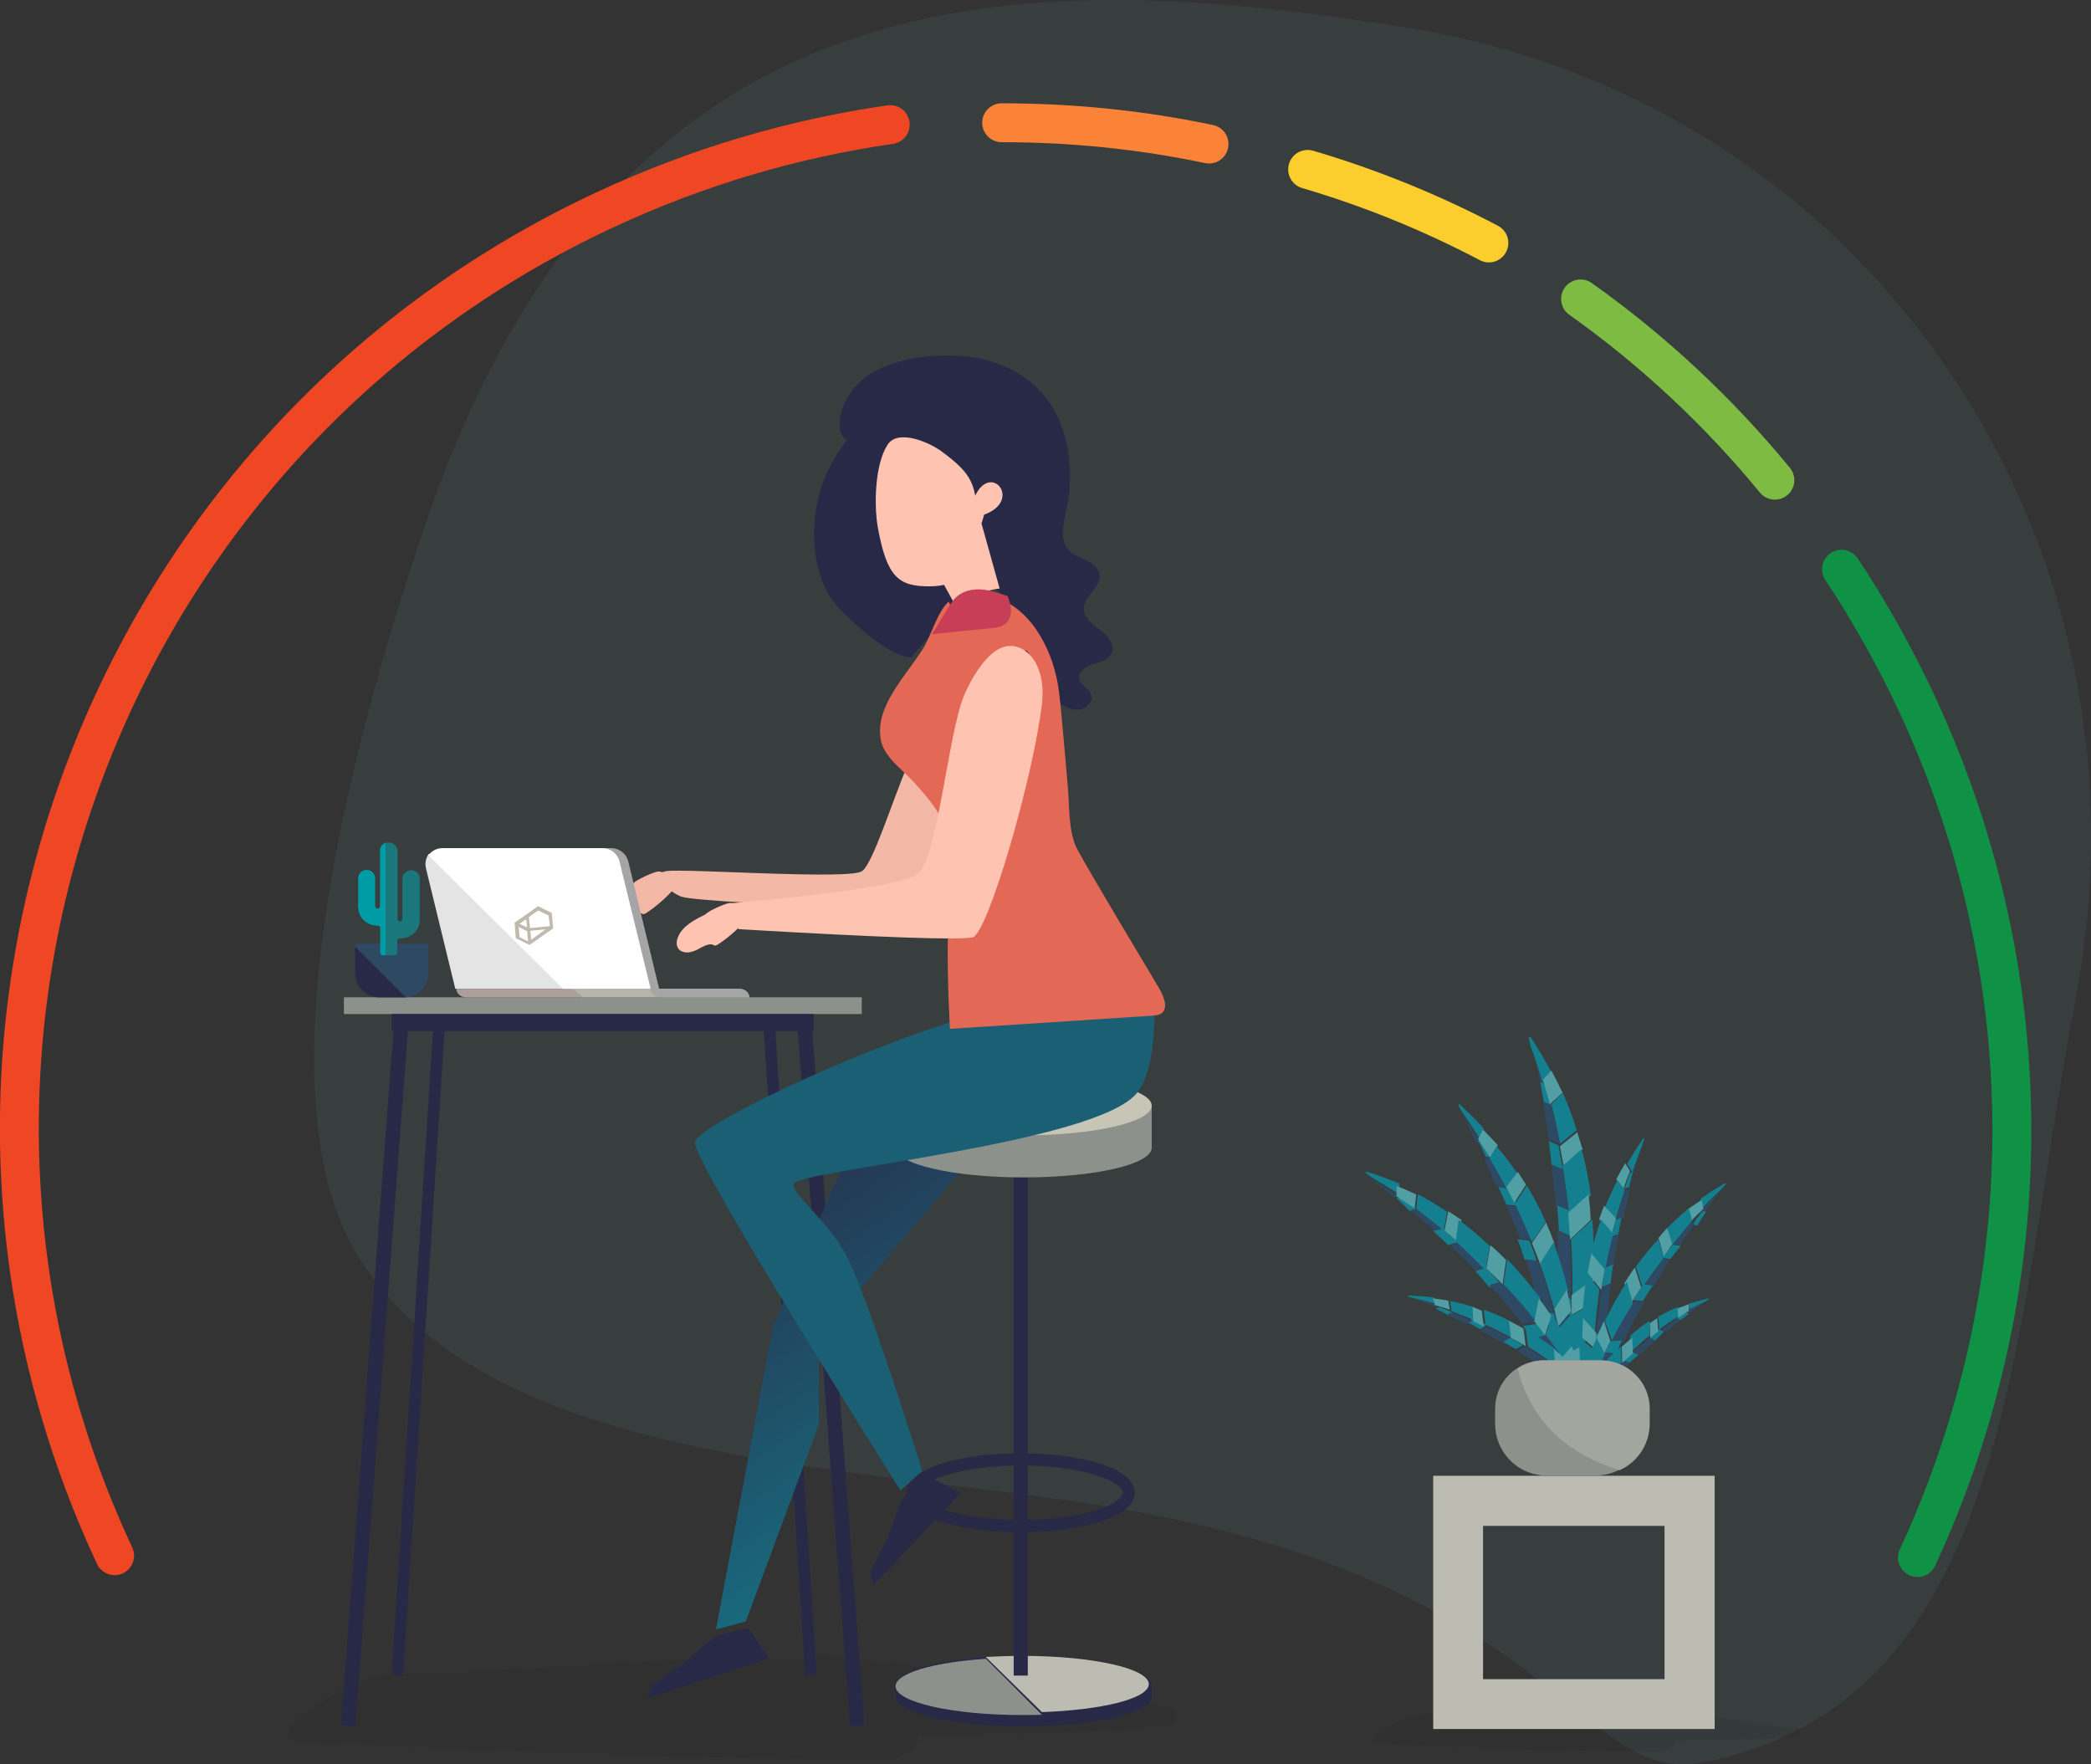 <?xml version="1.0" encoding="utf-8"?>
<!-- Generator: Adobe Illustrator 28.3.0, SVG Export Plug-In . SVG Version: 6.00 Build 0)  -->
<svg version="1.1" id="Layer_1" xmlns="http://www.w3.org/2000/svg" xmlns:xlink="http://www.w3.org/1999/xlink" x="0px" y="0px"
	 viewBox="0 0 784.5 661.9" style="enable-background:new 0 0 784.5 661.9;" xml:space="preserve">
<rect x="0" y="0" width="784.5" height="661.9" fill="#333333" stroke="none"/>
<style type="text/css">
	.st0{opacity:6.749907e-02;}
	.st1{fill:#74C5D3;}
	.st2{fill-rule:evenodd;clip-rule:evenodd;fill-opacity:6.926517e-02;}
	.st3{fill-rule:evenodd;clip-rule:evenodd;fill:#BDBCB2;}
	.st4{fill-rule:evenodd;clip-rule:evenodd;fill:#2D4964;}
	.st5{fill-rule:evenodd;clip-rule:evenodd;fill:#14808F;}
	.st6{fill-rule:evenodd;clip-rule:evenodd;fill:#519FA4;}
	.st7{fill-rule:evenodd;clip-rule:evenodd;fill:#8D918B;}
	.st8{fill-rule:evenodd;clip-rule:evenodd;fill:#A3A69E;}
	.st9{fill-rule:evenodd;clip-rule:evenodd;fill:#282947;}
	.st10{fill:#F4B8A6;}
	.st11{fill-rule:evenodd;clip-rule:evenodd;fill:#F4B8A6;}
	.st12{fill-rule:evenodd;clip-rule:evenodd;fill:#FFC3B1;}
	.st13{fill-rule:evenodd;clip-rule:evenodd;fill:url(#Fill-41_00000141456232909187284660000010363894379521965999_);}
	.st14{fill-rule:evenodd;clip-rule:evenodd;fill:#C7C5B6;}
	.st15{fill-rule:evenodd;clip-rule:evenodd;fill:#1B5F74;}
	.st16{fill-rule:evenodd;clip-rule:evenodd;fill:url(#Fill-62_00000138544409782875631960000002950558822054115517_);}
	.st17{fill-rule:evenodd;clip-rule:evenodd;fill:#C83E57;}
	.st18{fill:#FFC3B1;}
	.st19{fill-rule:evenodd;clip-rule:evenodd;fill:#009CA5;}
	.st20{fill-rule:evenodd;clip-rule:evenodd;fill:#1A787D;}
	.st21{fill-rule:evenodd;clip-rule:evenodd;fill:#A5A5A5;}
	.st22{fill-rule:evenodd;clip-rule:evenodd;fill:#E4E4E4;}
	.st23{fill-rule:evenodd;clip-rule:evenodd;fill:#B5B5A9;}
	.st24{fill-rule:evenodd;clip-rule:evenodd;fill:#ADA09C;}
	.st25{fill-rule:evenodd;clip-rule:evenodd;fill:#FFFFFF;}
	.st26{fill-rule:evenodd;clip-rule:evenodd;fill:#BFB9AE;}
	.st27{fill:none;stroke:#7DBB42;stroke-width:14.592;stroke-linecap:round;}
	.st28{fill:none;stroke:#FBCE2E;stroke-width:14.592;stroke-linecap:round;}
	.st29{fill:none;stroke:#FB8338;stroke-width:14.592;stroke-linecap:round;}
	.st30{fill:none;stroke:#EF4723;stroke-width:14.592;stroke-linecap:round;}
	.st31{fill:none;stroke:#0F9246;stroke-width:14.592;stroke-linecap:round;}
</style>
<g id="custom-property-hero">
	
		<g id="Group" transform="translate(545.5, 422) scale(-1, 1) translate(-545.5, -422) translate(96, -22)">
		<g id="BG" transform="translate(62.192, 0.384)" class="st0">
			<path id="Oval" class="st1" d="M518.9,586.6c97.9-15.9,232.3-15.5,280.1-94.5c35.7-59.1,4.6-184.6-26-274.4
				C701.3,7.8,550.4,8.4,403.8,32.2C232.7,60,120.9,223,154.1,396.4c23.8,124.5,23.1,263.4,139.6,286.4
				C340.9,692.1,347.9,614.4,518.9,586.6z"/>
		</g>
		<g id="block" transform="translate(260.296, 659.672)">
			<path id="Fill-107" class="st2" d="M113.2,19.5c-4.8,0-7.1-1.9-7.3-4c-14.7-0.5-29.5-0.3-44.2-1.6c-2.7-0.3-2.7-2.9,0-3.2
				C81.3,8.9,93.7,5,113.3,3.5c2.1-0.2,7-0.9,10.3-0.9c1.4,0,2.6,0.1,3.1,0.5c3-0.1,5.9-0.1,8.6-0.1c24.2,0,38.6,2.2,65.3,2.5
				c7.7,0.1,24.2,10.6,16.7,11c-34.6,1.6-69.1,2.7-103.8,3C113.4,19.5,113.3,19.5,113.2,19.5"/>
			<path id="Fill-108" class="st3" d="M110.2-7.7h68.1v-57.5h-68.1V-7.7z M91.4,11H197v-95H91.4V11z"/>
		</g>
		<g id="plant" transform="translate(287.752, 494.936)">
			<path id="Fill-109" class="st4" d="M132.6-80.8c-1.2,4.5-2.3,9.2-3.3,13.8l-2,1C128.9-71,130.7-76,132.6-80.8"/>
			<path id="Fill-110" class="st5" d="M127.5-66.1l1.9-1c-0.5,2.8-1,5.6-1.5,8.4l-2.7,1.2C125.9-60.4,126.7-63.3,127.5-66.1"/>
			<path id="Fill-111" class="st4" d="M120.9-34.7l4.3-1.7c-0.6,5.4-1.2,10.7-1.6,16l-4.7,1.9C119.4-24,120.1-29.4,120.9-34.7"/>
			<path id="Fill-112" class="st5" d="M118.6-18.8l4.5-1.9c-0.1,1-0.2,2-0.3,3c-0.2,2.1-0.3,4.2-0.4,6.4L117.8-9
				C118-12.3,118.3-15.5,118.6-18.8"/>
			<path id="Fill-113" class="st4" d="M118.4-8.9l4.5-2.3c-0.3,7.6-0.3,15.2,0.2,22.8l-5.2,3.6C117.7,7.2,117.9-0.8,118.4-8.9"/>
			<path id="Fill-114" class="st5" d="M117.8,14.5l5.7-3.4c0,0.7,0.1,1.4,0.1,2.2c0.1,1.6,0.3,3.2,0.5,4.8l-6.1,2.5
				C117.9,18.5,117.9,16.5,117.8,14.5"/>
			<path id="Fill-115" class="st4" d="M117.8,21l6.2-2.6c0.5,4,1,8.2,1.2,12.3l-6.5,3.6C118.3,29.9,118,25.5,117.8,21"/>
			<path id="Fill-116" class="st4" d="M125.2,36.4c-0.1,3-0.6,6-1.6,8.8c-0.5,1.5-2.5,2.3-3.9,1.3c-0.3-2.2-0.6-4.4-0.8-6.6
				L125.2,36.4"/>
			<path id="Fill-117" class="st5" d="M118.9,34.6l6.3-3.5c0.1,1.7,0.1,3.3,0,5l-5.8,3.5C119.2,37.9,119,36.3,118.9,34.6"/>
			<path id="Fill-118" class="st5" d="M122.5-43.2l3.7-1.7c-0.4,3-0.8,5.9-1.1,8.9l-4.2,1.7C121.5-37.3,122-40.3,122.5-43.2"/>
			<path id="Fill-119" class="st4" d="M125.5-58.5l2.9-1.2c-0.8,4.7-1.6,9.4-2.2,14.1l-4.1,1.8C123.1-48.8,124.2-53.7,125.5-58.5"/>
			<path id="Fill-120" class="st5" d="M125.2-70.7c2.4-4.4,4.9-8.8,7.8-13.1c0.2-0.3,0.8-0.1,0.7,0.3c-0.2,0.9-0.4,1.8-0.6,2.7
				c-1.7,4.5-3.2,9.2-4.6,13.8L125.2-70.7"/>
			<path id="Fill-121" class="st6" d="M125.2-71.3l3.2,3.5c-0.9,3-1.8,6.1-2.7,9.1l-4.7-4.3C122.3-65.7,123.7-68.5,125.2-71.3"/>
			<path id="Fill-122" class="st5" d="M115.7-49c1.5-4.7,3.2-9.4,5.2-13.9l4.3,4.2c-1.2,4.9-2.3,9.9-3.3,14.9L115.7-49"/>
			<path id="Fill-123" class="st6" d="M115.5-48.1l6.5,5.2c-0.5,2.5-0.9,5-1.4,7.5l-7.1-6.3C114.2-43.8,114.8-46,115.5-48.1"/>
			<path id="Fill-124" class="st5" d="M110.4-24.4c0.8-6,1.9-11.8,3.5-17.4l7.1,6.3c-1,6-1.8,12-2.4,18L110.4-24.4"/>
			<path id="Fill-125" class="st6" d="M110.7-19.5c0.2-1.8,0.3-3.6,0.6-5.3l7.6,6.9c-0.3,3.3-0.5,6.7-0.7,10l-7.7-7.3
				C110.5-16.7,110.6-18.1,110.7-19.5"/>
			<path id="Fill-126" class="st5" d="M109.5,6.7c-0.3-7.4-0.2-14.7,0.3-22.1l8,7.4c-0.4,7-0.6,14.1-0.5,21.1L109.5,6.7"/>
			<path id="Fill-127" class="st6" d="M109.4,6.8l8.2,6.2c0,2.5,0.1,5,0.2,7.5l-7.9-4.6C109.7,12.9,109.5,9.9,109.4,6.8"/>
			<path id="Fill-128" class="st5" d="M110.4,16.4L110.4,16.4l7.7,4.6c0.2,4.1,0.4,8.2,0.8,12.3l-6-1
				C111.5,27,110.9,21.6,110.4,16.4"/>
			<path id="Fill-129" class="st6" d="M112.5,32.2l5.8,1.1c0.1,1.8,0.3,3.5,0.5,5.3l-4.1-0.2C113.8,36.4,113.1,34.3,112.5,32.2"/>
			<path id="Fill-130" class="st5" d="M119.1,38.7c0.3,2.4,0.5,4.8,0.9,7.2l-0.3-0.2c-2.1-2.1-3.7-4.6-5-7.2L119.1,38.7"/>
			<path id="Fill-131" class="st4" d="M159-55.5c-2,3.7-3.8,7.4-5.6,11.2l-1.7,0.4C154-47.8,156.4-51.7,159-55.5"/>
			<path id="Fill-132" class="st5" d="M151-44.6l1.7-0.4c-1,2-2,4-2.9,6l-2.3,0.3C148.6-40.6,149.8-42.6,151-44.6"/>
			<path id="Fill-133" class="st4" d="M138.1-20.2l4-0.4c-1.8,4.1-3.5,8.1-5.1,12.2L132.6-8C134.3-12.1,136.1-16.2,138.1-20.2"/>
			<path id="Fill-134" class="st5" d="M133.5-7.5l4.4-0.5c-0.3,0.8-0.6,1.6-0.9,2.4c-0.6,1.7-1.2,3.5-1.8,5.3l-4.6,0.8
				C131.4-2.2,132.4-4.9,133.5-7.5"/>
			<path id="Fill-135" class="st4" d="M130.2,0.2l4.6-0.7c-2,6.1-3.7,12.2-5.1,18.5l-5.5,1.6C125.9,13,127.9,6.5,130.2,0.2"/>
			<path id="Fill-136" class="st5" d="M124.3,19.9l5.1-1.5c-0.1,0.6-0.3,1.2-0.4,1.7c-0.3,1.3-0.5,2.6-0.7,3.9l-5.3,0.7
				C123.5,23.1,123.9,21.5,124.3,19.9"/>
			<path id="Fill-137" class="st4" d="M122.5,24.5l5.9-0.8c-0.6,3.4-1.1,6.8-2,10.2l-6.5,1.5C120.7,31.7,121.5,28.1,122.5,24.5"/>
			<path id="Fill-138" class="st4" d="M125.2,38.5c-0.8,2.6-1.8,5.1-3.2,7.4c-0.7,1.2-2.4,1.4-3.2,0.2c0.3-2,0.6-4,0.9-6L125.2,38.5
				"/>
			<path id="Fill-139" class="st5" d="M120.8,35.6l6.6-1.4c-0.4,1.3-0.8,2.6-1.3,3.8l-6.1,1.4C120.2,38.2,120.5,36.9,120.8,35.6"/>
			<path id="Fill-140" class="st5" d="M141.5-27.5l3.8-0.5c-1.1,2.3-2.2,4.6-3.2,7l-4.2,0.4C139-22.9,140.2-25.2,141.5-27.5"/>
			<path id="Fill-141" class="st4" d="M148.1-38.3l2.5-0.3c-1.7,3.7-3.3,7.3-4.9,11l-3.6,0.6C144-30.8,146-34.6,148.1-38.3"/>
			<path id="Fill-142" class="st5" d="M150.6-49.6c2.8-3.1,5.8-6,9-9c0.2-0.2,0.6,0.1,0.5,0.4c-0.4,0.7-0.7,1.4-1.1,2
				c-2.3,3.3-4.6,6.7-6.7,10.2L150.6-49.6"/>
			<path id="Fill-143" class="st6" d="M150.9-49.2l1.8,3.6c-1.5,2.3-3,4.6-4.5,6.9l-2.9-4.6C147.1-45.2,148.9-47.2,150.9-49.2"/>
			<path id="Fill-144" class="st5" d="M137.9-32.6c2.4-3.5,5-6.9,7.8-10.2l2.7,4.4c-2.2,3.7-4.4,7.6-6.4,11.4L137.9-32.6"/>
			<path id="Fill-145" class="st6" d="M137.8-33.3l4.3,5.7c-1,1.9-2,3.9-3,5.9l-4.4-6.8C135.7-30.1,136.8-31.7,137.8-33.3"/>
			<path id="Fill-146" class="st5" d="M127.3-14.5c2.1-4.8,4.5-9.3,7.1-13.6l4.5,6.8c-2.3,4.7-4.4,9.5-6.4,14.3L127.3-14.5"/>
			<path id="Fill-147" class="st6" d="M125.4-10c0.6-1.5,1.2-2.9,1.8-4.3l5.3,7.7c-1.1,2.7-2.1,5.4-3.2,8.2l-5.3-8
				C124.6-7.7,125-8.8,125.4-10"/>
			<path id="Fill-148" class="st5" d="M118.9,11.3c1.5-6.1,3.3-12.2,5.5-18.2l5.1,8c-2,5.7-3.8,11.5-5.4,17.3L118.9,11.3"/>
			<path id="Fill-149" class="st6" d="M119.4,11l4.7,7.2c-0.5,2.2-1,4.3-1.5,6.5l-4.8-5.8C118.3,16.3,118.8,13.7,119.4,11"/>
			<path id="Fill-150" class="st5" d="M117.3,19.6L117.3,19.6L122,25c-0.8,3.4-1.5,6.8-2.1,10.3l-4.3-2.2
				C115.7,28.6,116.5,23.9,117.3,19.6"/>
			<path id="Fill-151" class="st6" d="M115.7,33.2l4.2,2.1c-0.3,1.4-0.5,2.8-0.7,4.2l-3.1-1.1C115.8,36.8,115.7,35,115.7,33.2"/>
			<path id="Fill-152" class="st5" d="M119.9,39.6c-0.3,2.1-0.6,4.2-0.9,6.2l-0.2-0.2c-1.1-2.3-1.7-4.7-2.1-7.1L119.9,39.6"/>
			<path id="Fill-153" class="st4" d="M193.9-31.2c-3.3,2.4-6.6,4.9-9.8,7.4l-1.8-0.4C186-26.6,189.9-29,193.9-31.2"/>
			<path id="Fill-154" class="st5" d="M181.6-23.8l1.7,0.4c-1.7,1.6-3.4,3.2-5.1,4.9l-2.2-0.8C177.8-20.8,179.7-22.3,181.6-23.8"/>
			<path id="Fill-155" class="st4" d="M159.5-6.9l3.7,1.2c-3.3,3.1-6.5,6.2-9.6,9.4l-4.1-1.3C152.8-0.8,156.1-3.9,159.5-6.9"/>
			<path id="Fill-156" class="st5" d="M149.8,2.6l3.9,1.4c-0.6,0.6-1.2,1.3-1.7,1.9c-1.2,1.3-2.4,2.7-3.5,4.1l-4.2-1.2
				C146,6.7,147.9,4.6,149.8,2.6"/>
			<path id="Fill-157" class="st4" d="M144,7.9l4.5,1.2c-4.4,4.7-8.5,9.6-12.3,14.7l-5.7-0.8C134.8,17.8,139.3,12.7,144,7.9"/>
			<path id="Fill-158" class="st5" d="M130.5,23.7l5.3,0.8c-0.4,0.6-0.7,1.1-1.1,1.7c-0.8,1.2-1.5,2.5-2.3,3.8l-5.1-1.7
				C128.4,26.8,129.4,25.2,130.5,23.7"/>
			<path id="Fill-159" class="st4" d="M127.4,27.9l5.2,1.6c-1.8,3-3.7,6.1-5.7,8.9l-5.9-1.2C123.1,34.1,125.2,31,127.4,27.9"/>
			<path id="Fill-160" class="st4" d="M124.2,41.5c-1.9,1.9-3.9,3.7-6.2,5.1c-1.2,0.7-3,0.2-3.3-1.1c1.1-1.6,2.2-3.3,3.3-4.9
				L124.2,41.5"/>
			<path id="Fill-161" class="st5" d="M121.3,37.4l6.1,1.1c-0.9,1.1-1.8,2.1-2.7,3.1l-5.7-0.8C119.7,39.7,120.5,38.6,121.3,37.4"/>
			<path id="Fill-162" class="st5" d="M166.1-12.2l3.5,1c-1.9,1.8-3.8,3.6-5.7,5.4l-3.8-1.2C162-8.8,164-10.5,166.1-12.2"/>
			<path id="Fill-163" class="st4" d="M175.6-19.6l2.5,0.7c-3.1,2.5-6.1,5.1-9.1,7.7l-3.6-0.9C168.7-14.7,172.1-17.2,175.6-19.6"/>
			<path id="Fill-164" class="st5" d="M182.2-28.9c3.9-1.6,8-3.1,12.3-4.4c0.3-0.1,0.6,0.3,0.3,0.5c-0.6,0.5-1.3,0.9-1.9,1.4
				c-3.6,2.1-7.1,4.3-10.6,6.5L182.2-28.9"/>
			<path id="Fill-165" class="st6" d="M183.3-28l0,3.9c-2.3,1.5-4.5,3-6.8,4.5l-0.6-5.2C178.3-25.9,180.7-27,183.3-28"/>
			<path id="Fill-166" class="st5" d="M164.3-18.3c3.6-2.4,7.2-4.6,11-6.6l0.6,5.4c-3.5,2.7-6.9,5.4-10.3,8.3L164.3-18.3"/>
			<path id="Fill-167" class="st6" d="M163.9-18.5l1.4,7.2c-1.7,1.4-3.5,2.9-5.2,4.4l-1.2-8.3C160.6-16.3,162.2-17.5,163.9-18.5"/>
			<path id="Fill-168" class="st5" d="M148.4-5.5c3.7-3.6,7.6-6.9,11.6-9.8l1.1,8.1c-3.9,3.5-7.6,7.1-11.2,10.9L148.4-5.5"/>
			<path id="Fill-169" class="st6" d="M144.7-2.7c1.1-1.1,2.2-2.1,3.4-3.1l1.5,8.7c-2.1,2-4.1,4-6.1,6l-1.3-9.1
				C143-1,143.8-1.9,144.7-2.7"/>
			<path id="Fill-170" class="st5" d="M129.4,14c3.9-5.1,8-9.9,12.4-14.5l1.3,9.4c-4.2,4.4-8.2,9-12,13.8L129.4,14"/>
			<path id="Fill-171" class="st6" d="M129.9,14.2l1.7,8.6c-1.4,1.7-2.7,3.4-4,5.2l-2.3-7.3C126.7,18.5,128.3,16.3,129.9,14.2"/>
			<path id="Fill-172" class="st5" d="M124.9,20.6L124.9,20.6l2.4,7.2c-2.2,2.8-4.2,5.7-6.3,8.6l-3.2-3.9
				C119.7,28.3,122.4,24.3,124.9,20.6"/>
			<path id="Fill-173" class="st6" d="M117.6,32.2L121,36c-0.9,1.2-1.7,2.4-2.6,3.6l-2.7-2.3C116.2,35.5,116.8,33.8,117.6,32.2"/>
			<path id="Fill-174" class="st5" d="M117.8,39.8c-1,1.7-2.1,3.3-3.1,5l-0.1-0.3c-0.1-2.4,0.1-4.8,0.7-7.1L117.8,39.8"/>
			<path id="Fill-175" class="st4" d="M177,14.2c-2.8,1-5.6,2.1-8.3,3.2l-1.2-0.6C170.6,15.9,173.8,15,177,14.2"/>
			<path id="Fill-176" class="st5" d="M167.3,17.4l1.2,0.7c-1.6,0.8-3.2,1.6-4.8,2.5l-1.5-1.1C163.9,18.7,165.6,18,167.3,17.4"/>
			<path id="Fill-177" class="st4" d="M149.2,24.8l2.5,1.6c-3,1.6-6,3.2-8.9,4.8l-2.7-1.7C143,27.8,146.1,26.2,149.2,24.8"/>
			<path id="Fill-178" class="st5" d="M140.7,29l2.5,1.6c-0.5,0.3-1,0.5-1.5,0.8c-1.1,0.6-2.1,1.2-3.2,1.8l-2.7-1.5
				C137.4,30.8,139,29.9,140.7,29"/>
			<path id="Fill-179" class="st4" d="M135.1,32.2l2.8,1.6c-3.8,2.4-7.5,5-11.1,7.9l-3.7-1.6C127,37.3,131,34.6,135.1,32.2"/>
			<path id="Fill-180" class="st5" d="M123.3,40.6l4,1.5c-0.4,0.3-0.8,0.5-1.2,0.8c-0.8,0.6-1.7,1.2-2.5,1.9l-3.7-2
				C121,42.1,122.2,41.3,123.3,40.6"/>
			<path id="Fill-181" class="st4" d="M119.8,42.7l3.3,2.2c-1.8,1.7-3.7,3.5-5.6,5.2l-3.9-2.1C115.6,46.2,117.7,44.4,119.8,42.7"/>
			<path id="Fill-182" class="st4" d="M114.7,51.9c-1.7,1-3.4,1.9-5.3,2.4c-1,0.3-2.1-0.4-2-1.4c1.1-0.9,2.2-1.9,3.3-2.8L114.7,51.9
				"/>
			<path id="Fill-183" class="st5" d="M113.8,46.9l4,2.2c-0.8,0.7-1.7,1.4-2.5,2l-3.8-2C112.3,48.4,113,47.7,113.8,46.9"/>
			<path id="Fill-184" class="st5" d="M154.6,21.6l2.2,1.4c-1.7,0.9-3.3,1.9-5,2.8l-2.4-1.7C151.2,23.3,152.9,22.4,154.6,21.6"/>
			<path id="Fill-185" class="st4" d="M162.8,19.5l1.5,0.9c-2.5,1.1-4.9,2.2-7.4,3.4l-2.1-1.2C157.4,21.4,160.1,20.4,162.8,19.5"/>
			<path id="Fill-186" class="st5" d="M169.3,13.8c3.1-0.3,6.3-0.6,9.5-0.7c0.2,0,0.3,0.3,0.1,0.4c-0.5,0.2-1.1,0.4-1.6,0.5
				c-3,0.7-5.9,1.4-8.8,2.3L169.3,13.8"/>
			<path id="Fill-187" class="st6" d="M169.6,14.2l-0.7,2.5c-1.9,0.5-3.7,1.1-5.6,1.7l0.6-3.4C165.7,14.7,167.6,14.4,169.6,14.2"/>
			<path id="Fill-188" class="st5" d="M154.1,17.5c3-0.9,6-1.7,9.1-2.3l-0.6,3.8c-3,1.1-6,2.3-8.9,3.6L154.1,17.5"/>
			<path id="Fill-189" class="st6" d="M154.8,17.4l-0.3,5.3c-1.3,0.7-2.6,1.4-3.9,2.1l0.7-6C152.4,18.3,153.6,17.8,154.8,17.4"/>
			<path id="Fill-190" class="st5" d="M140.7,22.7c3.3-1.7,6.5-3.1,9.9-4.3l-0.7,5.6c-3.3,1.6-6.6,3.2-9.8,5L140.7,22.7"/>
			<path id="Fill-191" class="st6" d="M138,24.2c1-0.5,2-1.1,3.1-1.6l-0.7,6.4c-1.9,1-3.8,2-5.6,3.1l0.9-6.6
				C136.4,25.1,137.2,24.6,138,24.2"/>
			<path id="Fill-192" class="st5" d="M123.6,33.3c3.6-2.7,7.3-5.2,11.2-7.5l-0.9,6.6c-3.7,2.2-7.3,4.6-10.7,7.1L123.6,33.3"/>
			<path id="Fill-193" class="st6" d="M124.2,33.2l-0.4,6.6c-1.2,1-2.4,1.9-3.5,2.9l-0.2-5.8C121.3,35.7,122.7,34.4,124.2,33.2"/>
			<path id="Fill-194" class="st5" d="M119.6,37.5L119.6,37.5l0.3,5.6c-2,1.6-4,3.2-5.9,4.9l-1.5-3.5
				C114.6,41.9,117.2,39.6,119.6,37.5"/>
			<path id="Fill-195" class="st6" d="M111.9,43.8l1.7,3.3c-0.9,0.7-1.8,1.3-2.7,2l-1.5-2.1C110.1,45.8,111,44.8,111.9,43.8"/>
			<path id="Fill-196" class="st5" d="M111.5,49.2c-1.1,1-2.1,2-3.2,3l0-0.2c0.4-1.8,1-3.5,1.8-5.1L111.5,49.2"/>
			<path id="Fill-197" class="st4" d="M91.4-42.8c1,3.3,2,6.6,2.9,10l1.3,0.6C94.3-35.8,92.9-39.4,91.4-42.8"/>
			<path id="Fill-198" class="st5" d="M95.8-32.7l-1.2-0.6c0.5,1.9,1,3.8,1.4,5.7l1.7,0.6C97.1-28.9,96.5-30.8,95.8-32.7"/>
			<path id="Fill-199" class="st4" d="M102.7-9.1l-2.9-0.9c0.8,3.9,1.5,7.8,2.1,11.6l3.2,1C104.4-1.3,103.6-5.3,102.7-9.1"/>
			<path id="Fill-200" class="st5" d="M105.1,2.6L102,1.5c0.1,0.8,0.2,1.5,0.4,2.3c0.2,1.6,0.4,3.2,0.6,4.8l3.2,1.3
				C105.9,7.5,105.5,5.1,105.1,2.6"/>
			<path id="Fill-201" class="st4" d="M106.3,10.2L103,8.9c0.7,5.6,1.2,11.2,1.4,16.8l3.9,2.2C107.9,22,107.2,16.1,106.3,10.2"/>
			<path id="Fill-202" class="st5" d="M109.1,28.2l-3.9-2.3c0,0.6,0.1,1.2,0.1,1.8c0,1.3,0,2.7,0,4l4.1,1.6
				C109.3,31.5,109.2,29.9,109.1,28.2"/>
			<path id="Fill-203" class="st4" d="M109,32.6l-4.8-1.5c0,3.1-0.1,6.3,0.1,9.4l5.2,2.2C109.3,39.4,109.2,36,109,32.6"/>
			<path id="Fill-204" class="st4" d="M105.1,44.8c0.3,2.2,0.8,4.3,1.6,6.3c0.4,1,1.7,1.5,2.5,0.7c0-1.6,0.1-3.2,0.1-4.9L105.1,44.8
				"/>
			<path id="Fill-205" class="st5" d="M109.3,42.9l-4.2-2.3c0.1,1.4,0.2,2.7,0.3,4l3.9,2.3C109.4,45.6,109.4,44.3,109.3,42.9"/>
			<path id="Fill-206" class="st5" d="M101.4-15.4l-2.6-1c0.5,2.2,0.9,4.3,1.3,6.5L103-9C102.5-11.2,102-13.3,101.4-15.4"/>
			<path id="Fill-207" class="st4" d="M97.6-26.3l-2-0.7c0.9,3.5,1.7,7,2.5,10.6l2.8,1.1C99.9-19,98.8-22.7,97.6-26.3"/>
			<path id="Fill-208" class="st5" d="M96.7-36.3c-1.8-3.2-3.8-6.4-5.9-9.5c-0.2-0.2-0.5,0-0.4,0.3c0.2,0.7,0.4,1.3,0.6,2
				c1.4,3.4,2.7,6.8,3.9,10.3L96.7-36.3"/>
			<path id="Fill-209" class="st6" d="M97.5-36.5l-1.8,2.9c0.9,2.2,1.7,4.4,2.4,6.6l2.8-3.5C99.8-32.5,98.7-34.5,97.5-36.5"/>
			<path id="Fill-210" class="st5" d="M105.1-19.8c-1.4-3.5-2.9-7-4.7-10.3l-2.7,3.6c1.2,3.7,2.4,7.4,3.4,11.2L105.1-19.8"/>
			<path id="Fill-211" class="st6" d="M105.4-20.6l-4.4,4.7c0.6,2,1.1,3.9,1.6,5.9l4.7-5.6C106.7-17.3,106-19,105.4-20.6"/>
			<path id="Fill-212" class="st5" d="M110.4-2.3c-1-4.5-2.3-8.9-3.8-13.1L102-10c1.2,4.5,2.2,9.1,3.1,13.6L110.4-2.3"/>
			<path id="Fill-213" class="st6" d="M111,1.4c-0.2-1.4-0.5-2.7-0.8-4.1l-5,6c0.5,2.6,0.9,5.1,1.3,7.7l5.1-6.4
				C111.3,3.6,111.2,2.5,111,1.4"/>
			<path id="Fill-214" class="st5" d="M113.6,21.4c-0.3-5.6-0.9-11.2-1.7-16.7l-4.7,6.2c0.7,5.3,1.3,10.6,1.7,15.9L113.6,21.4"/>
			<path id="Fill-215" class="st6" d="M113.3,21.6l-5,5.6c0.2,2,0.3,4,0.4,6l4.9-4.3C113.6,26.5,113.4,24,113.3,21.6"/>
			<path id="Fill-216" class="st5" d="M114.6,29.1L114.6,29.1l-5.2,4.1c0.2,3.2,0.3,6.4,0.4,9.5l4.3-1.3
				C114.7,37.4,114.7,33.1,114.6,29.1"/>
			<path id="Fill-217" class="st6" d="M113.6,41.7l-4.2,1.3c0,1.3,0,2.7,0,4l3-0.5C113,44.9,113.3,43.3,113.6,41.7"/>
			<path id="Fill-218" class="st5" d="M109.4,46.4c0,1.9,0,3.9-0.1,5.8l0.2-0.2c1.3-1.9,2.3-4,3-6.1L109.4,46.4"/>
			<path id="Fill-219" class="st4" d="M60.8-27c2.4,2.7,4.7,5.6,6.9,8.4l1.5-0.1C66.5-21.5,63.7-24.3,60.8-27"/>
			<path id="Fill-220" class="st5" d="M68.5-18.5l-1.4,0.1c1.2,1.7,2.3,3.5,3.4,5.2l1.8-0.3C71.1-15.2,69.8-16.9,68.5-18.5"/>
			<path id="Fill-221" class="st4" d="M83.9-0.6l-3,0.5C83,3.3,85,6.6,87,10l3.3-0.6C88.3,6,86.1,2.7,83.9-0.6"/>
			<path id="Fill-222" class="st5" d="M90.7,8.9l-3.5,0.5c0.4,0.6,0.8,1.2,1.2,1.8c0.8,1.3,1.6,2.6,2.4,4l3.7-0.4
				C93.3,12.9,92,10.9,90.7,8.9"/>
			<path id="Fill-223" class="st4" d="M94.2,15.3l-3.8,0.4c2.9,4.9,5.5,10,7.9,15.3l4.7,0.2C100.3,25.7,97.3,20.4,94.2,15.3"/>
			<path id="Fill-224" class="st5" d="M103.2,30.2L98.8,30c0.2,0.5,0.4,1.1,0.7,1.6c0.5,1.2,0.9,2.4,1.4,3.7l4.3-0.6
				C104.5,33.2,103.9,31.7,103.2,30.2"/>
			<path id="Fill-225" class="st4" d="M105.4,34.3l-4.4,0.6c1.1,3,2.2,6,3.5,8.9l5-0.1C108.1,40.5,106.8,37.4,105.4,34.3"/>
			<path id="Fill-226" class="st4" d="M106.2,46.9c1.1,2.1,2.3,4.1,3.8,5.8c0.8,0.9,2.1,0.7,2.5-0.6c-0.6-1.7-1.2-3.4-1.8-5.1
				L106.2,46.9"/>
			<path id="Fill-227" class="st5" d="M109,43.8l-4.9,0.1c0.5,1,1.1,2,1.7,3l4.6,0.1C110,45.9,109.5,44.8,109,43.8"/>
			<path id="Fill-228" class="st5" d="M79.7-5.9l-3.1,0.3c1.4,1.7,2.7,3.3,4,5L84-1C82.6-2.7,81.2-4.3,79.7-5.9"/>
			<path id="Fill-229" class="st4" d="M73.3-14.3L71.4-14c1.9,2.7,3.8,5.4,5.7,8.2l2.7-0.3C77.7-8.9,75.5-11.7,73.3-14.3"/>
			<path id="Fill-230" class="st5" d="M69.2-23.2c-2.9-2.1-6-4-9.2-5.9l-0.3,0.4c0.4,0.5,0.9,1,1.3,1.5c2.6,2.4,5.1,4.9,7.6,7.5
				L69.2-23.2"/>
			<path id="Fill-231" class="st6" d="M68.8-22.8l-0.6,3.4c1.7,1.6,3.4,3.3,5,5l1.3-4.5C72.7-20.2,70.8-21.5,68.8-22.8"/>
			<path id="Fill-232" class="st5" d="M81.9-12c-2.6-2.7-5.4-5.2-8.3-7.6l-1.2,4.7c2.6,2.9,5,5.9,7.4,9L81.9-12"/>
			<path id="Fill-233" class="st6" d="M81.8-12.2l-2,6c1.1,1.5,2.2,3,3.3,4.6l1.9-6.9C84-9.8,82.9-11,81.8-12.2"/>
			<path id="Fill-234" class="st5" d="M93.5,2.3C90.9-1.4,88-4.8,85.1-8L83-1.1C85.8,2.5,88.4,6.2,91,10L93.5,2.3"/>
			<path id="Fill-235" class="st6" d="M96.1,5.8c-0.7-1.1-1.5-2.2-2.2-3.2l-2.4,7.5c1.4,2,2.7,4.1,4,6.2l2.3-7.8
				C97.2,7.6,96.7,6.7,96.1,5.8"/>
			<path id="Fill-236" class="st5" d="M105.1,22.6c-2.5-5.1-5.2-10-8.2-14.7L94.6,16c2.8,4.6,5.5,9.2,7.9,14L105.1,22.6"/>
			<path id="Fill-237" class="st6" d="M105.5,22.7l-2.4,7.4c0.8,1.7,1.7,3.5,2.5,5.3l2.8-6.2C107.4,27,106.5,24.8,105.5,22.7"/>
			<path id="Fill-238" class="st5" d="M108.2,29L108.2,29l-3.1,6.1c1.4,2.9,2.8,5.7,4.1,8.7l3.3-3C111.5,36.7,109.9,32.7,108.2,29"
				/>
			<path id="Fill-239" class="st6" d="M111.7,40.6l-3.4,2.8c0.6,1.2,1.1,2.3,1.6,3.5l2.6-1.6C112.4,43.7,112.1,42.2,111.7,40.6"/>
			<path id="Fill-240" class="st5" d="M110.5,47.5c0.8,1.6,1.6,3.1,2.4,4.7L113,52c0.5-2,0.6-4.1,0.4-6.1L110.5,47.5"/>
			<path id="Fill-241" class="st4" d="M67.1,15.3c2.1,1.3,4.2,2.8,6.3,4.2l1.1-0.3C72.1,17.8,69.6,16.5,67.1,15.3"/>
			<path id="Fill-242" class="st5" d="M74.6,19.5l-1.1,0.4c1.3,0.9,2.5,1.9,3.8,2.8l1.5-0.7C77.4,21.1,76,20.3,74.6,19.5"/>
			<path id="Fill-243" class="st4" d="M88.2,29l-2.1,1c2.1,1.8,4.1,3.5,6.1,5.3l2.3-1.1C92.5,32.4,90.4,30.7,88.2,29"/>
			<path id="Fill-244" class="st5" d="M94.9,34.3l-2.4,1.1c0.4,0.3,0.8,0.7,1.2,1c0.8,0.7,1.7,1.4,2.5,2.2l2.6-1
				C97.5,36.4,96.2,35.3,94.9,34.3"/>
			<path id="Fill-245" class="st4" d="M98.2,37.4l-2.6,1c2.9,2.7,5.7,5.5,8.3,8.5l3.3-0.8C104.4,43.1,101.4,40.2,98.2,37.4"/>
			<path id="Fill-246" class="st5" d="M107.2,45.9l-3.2,0.9c0.2,0.3,0.5,0.7,0.7,1c0.5,0.7,1,1.5,1.6,2.3l3-1.5
				C108.7,47.7,108,46.8,107.2,45.9"/>
			<path id="Fill-247" class="st4" d="M109.2,49.1l-3,1.3c1.3,1.7,2.5,3.4,3.9,5l3.5-1.1C112.2,52.5,110.7,50.8,109.2,49.1"/>
			<path id="Fill-248" class="st4" d="M111.5,57.5c1.1,1.2,2.3,2.3,3.6,3.1c0.7,0.4,1.6,0,1.7-1c-0.7-1-1.4-2.1-2.1-3.1L111.5,57.5"
				/>
			<path id="Fill-249" class="st5" d="M114,54.3l-3.6,1.2c0.6,0.7,1.2,1.4,1.9,2l3.4-1C115.2,55.8,114.6,55.1,114,54.3"/>
			<path id="Fill-250" class="st5" d="M84.8,25.8L83,26.7c1.1,1.1,2.2,2.2,3.3,3.3l1.9-1.1C87.1,27.9,85.9,26.8,84.8,25.8"/>
			<path id="Fill-251" class="st4" d="M77.9,21.6l-1.3,0.6c1.9,1.5,3.7,3.1,5.5,4.6L84,26C82,24.5,80,23,77.9,21.6"/>
			<path id="Fill-252" class="st5" d="M73.3,16.1c-2.3-0.7-4.6-1.3-7.1-1.9l-0.1,0.3c0.4,0.2,0.8,0.5,1.1,0.7c2.1,1,4.2,2.1,6.3,3.2
				L73.3,16.1"/>
			<path id="Fill-253" class="st6" d="M73.5,16.3l0.2,2.6c1.3,0.8,2.7,1.7,4,2.6l0.1-3.6C76.3,17.4,74.9,16.8,73.5,16.3"/>
			<path id="Fill-254" class="st5" d="M85.1,21c-2.4-1.3-4.8-2.5-7.3-3.6L77.7,21c2.4,1.5,4.7,3.1,7,4.8L85.1,21"/>
			<path id="Fill-255" class="st6" d="M85.5,21.6l-0.4,4.9c1,0.8,2,1.7,3,2.5l0.2-5.5C87.3,22.8,86.4,22.2,85.5,21.6"/>
			<path id="Fill-256" class="st5" d="M95.6,28.2c-2.3-2.1-4.7-3.9-7.2-5.6L88.3,28c2.4,2,4.8,4.1,7.1,6.3L95.6,28.2"/>
			<path id="Fill-257" class="st6" d="M97.1,30.8c-0.7-0.6-1.5-1.3-2.2-1.9l-0.3,5.9c1.4,1.2,2.7,2.4,4,3.6l0.2-6.1
				C98.3,31.9,97.7,31.4,97.1,30.8"/>
			<path id="Fill-258" class="st5" d="M107.3,40.4c-2.6-2.9-5.4-5.6-8.2-8.2l-0.2,5.9c2.7,2.5,5.4,5.1,7.9,7.8L107.3,40.4"/>
			<path id="Fill-259" class="st6" d="M107.7,40.6l-0.4,5.5c0.8,1,1.6,2,2.3,3l0.8-4.7C109.5,43.1,108.6,41.8,107.7,40.6"/>
			<path id="Fill-260" class="st5" d="M110.4,44.9L110.4,44.9l-1.1,4.6c1.5,1.6,3.1,3.2,4.5,4.9l1.8-2.6
				C114.2,49.3,112.3,47,110.4,44.9"/>
			<path id="Fill-261" class="st6" d="M115.3,51.2l-1.7,2.9c0.6,0.8,1.2,1.6,1.7,2.4l1.4-1.8C116.4,53.4,115.9,52.3,115.3,51.2"/>
			<path id="Fill-262" class="st5" d="M114.9,56.2c0.9,1.1,1.8,2.3,2.7,3.4l0-0.2c-0.1-1.8-0.5-3.5-1-5.1L114.9,56.2"/>
		</g>
		<g id="pot" transform="translate(316.264, 616.376)">
			<path id="Fill-263" class="st7" d="M109.9-80.8c-2.9-2-6.4-3.2-10.1-3.2h-21c-10,0-18,8.2-18,18.2v5.6c0,7.8,4.6,14.6,11.2,17.6
				c1.9,0.9,4,1.5,6.2,1.7c0.6,0.1,1.2,0.1,1.8,0.1h18.6c10.6,0,19.2-8.7,19.2-19.4v-5.6C117.8-72,114.7-77.6,109.9-80.8"/>
			<path id="Fill-264" class="st8" d="M71.1-42.8c-6.7-3-11.3-9.7-11.3-17.5v-5.6c0-10,8.2-18.1,18.2-18.1h21.2
				c3.8,0,7.3,1.2,10.2,3.1C104.8-63.6,93.8-49.9,71.1-42.8"/>
		</g>
		<g id="table" transform="translate(493.672, 480.152)">
			<path id="Fill-29" class="st2" d="M171.7,202.2c-10,0-14.9-4.3-15.3-9.1c-30.8-1.1-61.8-0.6-92.4-3.8c-5.7-0.6-5.7-6.7,0-7.3
				c40.9-4.3,66.9-13.2,107.8-16.8c4.5-0.4,14.7-2,21.6-2c3,0,5.4,0.3,6.4,1.1c6.3-0.1,12.2-0.2,17.9-0.2c50.7,0,80.7,5,136.8,5.7
				c16.1,0.2,50.6,24.6,34.9,25.4c-72.4,3.7-144.6,6.2-217.3,7C172,202.2,171.9,202.2,171.7,202.2"/>
			<polyline id="Fill-44" class="st9" points="194.9,170.1 199.2,170.5 215,-75.1 210.7,-75.6 194.9,170.1 			"/>
			<polyline id="Fill-45" class="st9" points="354.4,170.1 350.1,170.5 334.3,-75.1 338.6,-75.6 354.4,170.1 			"/>
			<polygon id="Fill-46" class="st7" points="178,-77.7 372.3,-77.7 372.3,-84 178,-84 			"/>
			<polygon id="Fill-47" class="st9" points="196,-71.3 354.4,-71.3 354.4,-77.7 196,-77.7 			"/>
			<polyline id="Fill-48" class="st9" points="177,189 182.4,189.5 202.3,-75.1 196.9,-75.6 177,189 			"/>
			<polyline id="Fill-49" class="st9" points="373.4,189 368,189.5 348,-75.1 353.4,-75.6 373.4,189 			"/>
		</g>
		<path id="left-main-arm" class="st10" d="M654.7,309.6c5.6,13.1,12.6,35.8,16.8,39.2c4.2,3.4,6,14.4,2,13
			c-2.7-0.9-10.9-3-24.7-6.4l-8.8-28.2l10-16.7L654.7,309.6z"/>
		<path id="left-forearm" class="st10" d="M671.5,348.8c4.2,3.4,65.9-1,73.3,0c7.4,1-1.5,8.2-5.4,9.6s-44,3.8-57.3,2.6
			C668.9,359.8,667.3,345.4,671.5,348.8z"/>
		<path id="left-hand" class="st11" d="M757.3,353.3c4.1,2,8.7,4.4,10.3,8.6c0.5,1.2,0.6,2.6,0.1,3.7c-0.7,1.5-2.5,2.1-4.2,1.9
			c-1.7-0.2-3.3-1-4.8-1.9c-1.4-0.7-3.1-1.5-4.4-0.9l-0.7,0.3l-0.8-0.3c-3.7-2.4-7.1-5.3-10.1-8.6l-0.6-1c-0.1-0.6,0.3-1,0.6-1.4
			c1.5-1.9,2.9-5.1,5.6-4.7C749.9,349.2,756.3,352.1,757.3,353.3"/>
		<g id="woman-head" transform="translate(517.96, 239.384)">
			<path id="Fill-57" class="st9" d="M95.7,31.2c7.1-14.3,0-20.8,7.1-27c7.1-6.2,33.8,26.5,32,24.8c7.1,1.3,22.5-12.9,27.5-18.2
				c4.9-5.3,7.6-12.4,8.7-19.5c2.4-15.3-1.9-31.6-11.8-43.6c5.3-1.9,3.6-17.6-9.2-25.1c-9.6-5.6-21.2-7-32.2-6.5
				c-11,0.5-22.2,4.4-30,12.2C76.2-60.2,73.5-42,77-26c1.1,5.1,2.6,11.2-0.9,15c-1.7,1.9-4.3,2.7-6.6,3.8c-2.3,1.1-4.6,2.9-5,5.4
				c-0.6,4.8,5.9,7.9,5.9,12.7c0,3.5-3.3,6-6.2,8.1c-2.8,2.1-5.7,5.6-4.1,8.8c1.2,2.5,4.3,3.2,7,4c2.6,0.8,5.6,3,5,5.7
				c-0.6,2.4-3.6,3.4-4.4,5.7c-1,2.7,1.8,5.5,4.7,5.7c2.8,0.2,5.5-1.3,7.9-2.8c4.7-2.8,10.7-5.5,15.4-8.3"/>
			<path id="Oval_00000047039310764737242270000002248166828672817564_" class="st12" d="M128.4,2.6c11.5,0,15.9-3.4,19.3-22.1
				c1.5-8.6,1.1-23.8-3.7-31.1c-4-6-15.9-0.7-20.4,2.7c-11.4,8.5-13.2,12.2-13.2,28.4S116.9,2.6,128.4,2.6z"/>
			<path id="Path-4" class="st12" d="M111.6-30.4c-5.8-14.4-18.6,0.7-3.8,6.1l1,3.3L102,3.4c3.8,0.5,6.6,1.4,8.2,2.7
				c1.6,1.2,3.6,4,5.9,8.2l7.1-12.9l-9.9-31.7C115.9-20.8,115.4-20.8,111.6-30.4z"/>
		</g>
		<g id="woman" transform="translate(497.896, 327.032)">
			
				<linearGradient id="Fill-41_00000166649987169541739140000013081272344263448449_" gradientUnits="userSpaceOnUse" x1="413.822" y1="398.693" x2="413.44" y2="399.782" gradientTransform="matrix(-110.894 0 0 -216.301 46091.281 86600.297)">
				<stop  offset="0" style="stop-color:#138090"/>
				<stop  offset="1" style="stop-color:#282947"/>
			</linearGradient>
			
				<path id="Fill-41" style="fill-rule:evenodd;clip-rule:evenodd;fill:url(#Fill-41_00000166649987169541739140000013081272344263448449_);" d="
				M160,90c4,1.5,47.1,102.5,47.1,102.5l21.4,113.8l-11.2-3l-27.4-73.9v-32.3l-72.3-85.4L160,90"/>
			<path id="Fill-50" class="st9" d="M65,327.3v4.3c0,6.1,21.5,11,48.1,11c26.5,0,48-4.9,48-11v-4.3c0-6.1-21.5-11.1-48-11.1
				C86.5,316.2,65,321.2,65,327.3"/>
			<path id="Fill-51" class="st3" d="M66.1,326.8c0-5.9,21.3-10.6,47.6-10.6c4.7,0,9.3,0.2,13.6,0.4l-21.1,20.7
				C83.5,336.5,66.1,332.2,66.1,326.8"/>
			<path id="Fill-52" class="st7" d="M161.1,327.6c0,6-21.3,10.8-47.5,10.8c-2.5,0-5,0-7.4-0.1l21-21
				C146.8,318.6,161.1,322.7,161.1,327.6"/>
			<polygon id="Fill-53" class="st9" points="111.5,323.6 116.8,323.6 116.8,111.4 111.5,111.4 			"/>
			<path id="Fill-54" class="st9" d="M75.9,255c0,4.2,14.9,10.2,38.2,10.2c23.3,0,38.2-6,38.2-10.2s-14.9-10.2-38.2-10.2
				C90.8,244.8,75.9,250.8,75.9,255z M71.4,255c0-9.7,21.5-14.8,42.8-14.8c21.3,0,42.8,5.1,42.8,14.8s-21.5,14.8-42.8,14.8
				C92.9,269.8,71.4,264.7,71.4,255z"/>
			<path id="Fill-55" class="st7" d="M161.1,110.3v15.3c0,6.1-21.5,11.1-48.1,11.1c-26.5,0-48-4.9-48-11.1v-15.3H161.1"/>
			<path id="Fill-56" class="st14" d="M65,109.8c0,6.1,21.5,11.1,48,11.1c26.5,0,48.1-5,48.1-11.1c0-6.1-21.5-11.1-48.1-11.1
				C86.5,98.7,65,103.7,65,109.8"/>
			<g id="Group-60" transform="translate(4.176, 146.784)">
				<g id="Clip-59">
					<path id="path-2_00000158718484034883217730000016342594231394101145_" class="st15" d="M66.7-83.4c-4.6,1.1-7,9.8-6.9,13.3
						c0.3,9,1.1,21,6.3,28C80.6-22.7,195.2-12.6,195.2-7.6s-13.6,13.8-20.9,29c-4.8,10.2-14,36.4-27.4,78.6l8.2,7.4
						c51.3-81.8,77-125.3,77.1-130.5c0.2-7.8-103.8-55.1-134.6-53C86.4-75.3,74.6-85.4,66.7-83.4z"/>
				</g>
			</g>
			<polyline id="Fill-61" class="st9" points="164.3,272.3 158.7,257.3 149.3,248.6 136.8,255.2 169.5,289.8 170.6,284.9 
				164.3,272.3 			"/>
			<g id="Group-64" transform="translate(0, 3.168)">
				
					<linearGradient id="Fill-62_00000007420548402000046680000012274801180093617539_" gradientUnits="userSpaceOnUse" x1="414.525" y1="396.281" x2="415.525" y2="396.281" gradientTransform="matrix(-107.027 0 0 -161.55 44425.379 64016.449)">
					<stop  offset="0" style="stop-color:#E36956"/>
					<stop  offset="1" style="stop-color:#BC2B58"/>
				</linearGradient>
				
					<path id="Fill-62" style="fill-rule:evenodd;clip-rule:evenodd;fill:url(#Fill-62_00000007420548402000046680000012274801180093617539_);" d="
					M64,72.8c-5.7-0.4-4.5-5.8-1.5-10.7c8.7-14.6,24-40,30.3-51.4c3.6-6.5,3-16.8,3.7-23.9c0.9-10.1,1.7-20.1,2.7-30.2
					c0.2-1.8,0.4-3.5,0.6-5.3c1.7-13.9,9.2-29.8,22.6-35l-0.7,2.5c4.9,2.9,10.1,5.4,15.2,8c1-1.1,1.8-2.5,2.3-4.3
					c0.5-1.8,1.2-3.5,2-5c4.6,4.4,6.5,13,10,18.3c2.5,3.8,5.6,7.8,8.4,11.9c4.8,7,8.7,14.5,6.9,22.4c-0.8,3.2-3.2,6.2-5.8,8.8
					c-2.3,2.3-4.7,4.4-6.5,6.4c-4,4.4-9.4,10.5-11.1,15.8c-0.2,0.8-0.8,4.1-1.1,4.9l-11.4-48.6c-0.3-1.4,0.3-3.3-0.2-4.6
					c-2.8-6.7-3-12.7-9.5-12.7c-1.5,0-7.5,4.4-7.5-0.3c0-12.9-8.7,9.1-5.8,17.6l25.4,84.7c0.2,0.7,3.4,1,8.5,1.1
					c0.3,16.4-0.8,34.6-0.8,34.6L64,72.8z"/>
			</g>
			<polyline id="Fill-98" class="st9" points="241,319.3 228.8,308.7 216.4,305.7 208.6,317.2 254,332.1 252.6,327.3 241,319.3 			
				"/>
			<path id="Clip-68" class="st17" d="M125.6-69.3c-2.2-0.2-4.5-0.5-6-2c-1.3-1.2-1.8-3.1-1.8-4.9c0.1-1.8,0.6-3.5,1.2-5.2
				c3.3-1.1,6.7-2.3,10.2-2.5c3.5-0.2,7.2,0.8,9.6,3.3c0.9,0.9,1.5,2,2.2,3c2.2,3.5,4.3,7,6.4,10.5
				C140.1-67.9,132.9-68.6,125.6-69.3"/>
		</g>
		<path id="mainarm" class="st18" d="M633.4,283.2c-2.6-6.4-8.6-16.7-15-18.5c-7.9-2.2-16.1,6.2-14.3,21.5
			c3.3,27.7,20.2,85.7,25.9,87.4s28.5-18.3,20.9-23.6C643.3,344.8,639.3,297.4,633.4,283.2z"/>
		<path id="forearm" class="st18" d="M630,373.6c3.8,1.2,33,0.2,87.9-3l4.1-9.6c-42.4-3.8-66.1-7.5-71.1-11
			C643.3,344.8,624.4,371.9,630,373.6z"/>
		<path id="hand" class="st12" d="M730.4,365.1c4.1,2,8.7,4.4,10.3,8.6c0.5,1.2,0.6,2.6,0.1,3.7c-0.7,1.5-2.5,2.1-4.2,1.9
			c-1.7-0.2-3.3-1-4.8-1.9c-1.4-0.7-3.1-1.5-4.4-0.9l-0.7,0.3l-0.8-0.3c-3.7-2.4-7.1-5.3-10.1-8.6l-0.6-1c-0.1-0.6,0.3-1,0.6-1.4
			c1.5-1.9,2.9-5.1,5.6-4.7C723,361,729.4,363.8,730.4,365.1"/>
		<g id="cactus-pot" transform="translate(774.568, 460.088)">
			<path id="Fill-94" class="st4" d="M59.7-72.9V-84h27.5v1.4L68.1-63.9C63.4-64.4,59.7-68.2,59.7-72.9"/>
			<path id="Fill-95" class="st9" d="M87.2-82.9v9.8c0,5.1-4.1,9.2-9.2,9.2h-8.9c-0.3,0-0.6,0-0.9,0L87.2-82.9"/>
		</g>
		<g id="cactus" transform="translate(777.736, 422.072)">
			<path id="Fill-92" class="st19" d="M74.7-81v20.9c0,0.5,0.4,0.9,0.9,0.9c0.5,0,0.9-0.4,0.9-0.9v-10.4c0-1.8,1.4-3.2,3.2-3.2
				c1.8,0,3.2,1.4,3.2,3.2v10.7c0,3.9-3.2,7-7.2,7h-0.2c-0.5,0-0.9,0.4-0.9,0.9v9.3c0,0.5-0.4,0.9-0.9,0.9h-1.3V-84
				C73.7-83.6,74.7-82.4,74.7-81"/>
			<path id="Fill-93" class="st20" d="M63-73.6c1.8,0,3.3,1.4,3.3,3.2v15.1c0,0.5,0.4,0.9,0.9,0.9c0.5,0,0.9-0.4,0.9-0.9v-25.5
				c0-1.7,1.5-3.2,3.3-3.2c0.3,0,0.7,0.1,1,0.2v42.1h-3.3c-0.5,0-0.9-0.4-0.9-0.9v-4.5c0-0.5-0.4-0.9-0.9-0.9h-0.4
				c-3.9,0-7.1-3.1-7.1-6.9v-15.5C59.7-72.2,61.2-73.6,63-73.6"/>
		</g>
		<g id="laptop" transform="translate(654.184, 424.184)">
			<path id="Fill-85" class="st21" d="M93.5-31.2h73.3l10.9-44.7c1-4.1-2.1-8.1-6.4-8.1h-59.8c-3,0-5.7,2.1-6.4,5L93.5-31.2"/>
			<path id="Fill-86" class="st22" d="M179.9-81.9c1.1,1.5,1.6,3.5,1.1,5.5l-11,45.2h-40.6L179.9-81.9"/>
			<path id="Fill-87" class="st23" d="M63.4-31.2h62.9l-3.7,3.2H59.7C59.7-29.8,61.4-31.2,63.4-31.2"/>
			<path id="Fill-88" class="st24" d="M169.6-31.2c0,1.8-1.7,3.2-3.7,3.2H122l3.7-3.2H169.6"/>
			<path id="Fill-89" class="st21" d="M59.7-28H93c2,0,3.7-1.4,3.7-3.2H63.4C61.4-31.2,59.7-29.8,59.7-28"/>
			<path id="Fill-90" class="st25" d="M96.7-31.2L108.4-79c0.7-2.9,3.4-5,6.4-5h60c2.2,0,4.1,1.1,5.3,2.7l-50.5,50.1H96.7"/>
			<path id="Fill-1" class="st26" d="M145.9-55.6l-2.5-1.7l-0.3,3L145.9-55.6z M134.5-54.7l7.5,0.7l0.4-4.1l-3.5-2.5l-3.9,1.9
				L134.5-54.7z M141.8-52.5l0-0.5l-5.6-0.5l5.3,3.9L141.8-52.5z M146.2-54.4l-3.2,1.6l0,0.3l-0.3,3.5l3.2-1.6L146.2-54.4z
				 M147.8-56l-0.1,0.7l-0.4,5.1l-4.5,2.2l-0.7,0.3l-0.6-0.4l-7.8-5.5l-0.4-0.3l0.1-1l0.4-4.8l5.2-2.5l3.5,2.5l4.7,3.3L147.8-56z"/>
		</g>
	</g>
	<g id="chart" transform="translate(-58, 73)">
		<g id="score" transform="translate(0, 42.751)">
			<path id="Path" class="st27" d="M723.9,64.4c-21.1-25.7-45.7-48.7-72.9-68"/>
			<path id="Path_00000148642974973575910180000009699006727172107422_" class="st28" d="M616.6-24.6c-21.5-11.3-44.2-20.6-68-27.6"
				/>
			<path id="Path_00000044158872060282541600000008965542671510673818_" class="st29" d="M511.6-61.7c-25.1-5.3-51.1-8-77.8-8"/>
			<path id="Oval-5" class="st30" d="M392-69c-36.1,5.2-72.1,15.7-106.9,31.9C94.6,51.6,12.2,277.7,101,467.9"/>
			<path id="Oval-5_00000111172518726152315760000003476489846314276994_" class="st31" d="M777.4,468.6
				c45.5-98.1,49-214.8-0.3-320.5c-8.3-17.7-17.7-34.5-28.2-50.3"/>
		</g>
	</g>
</g>
</svg>
